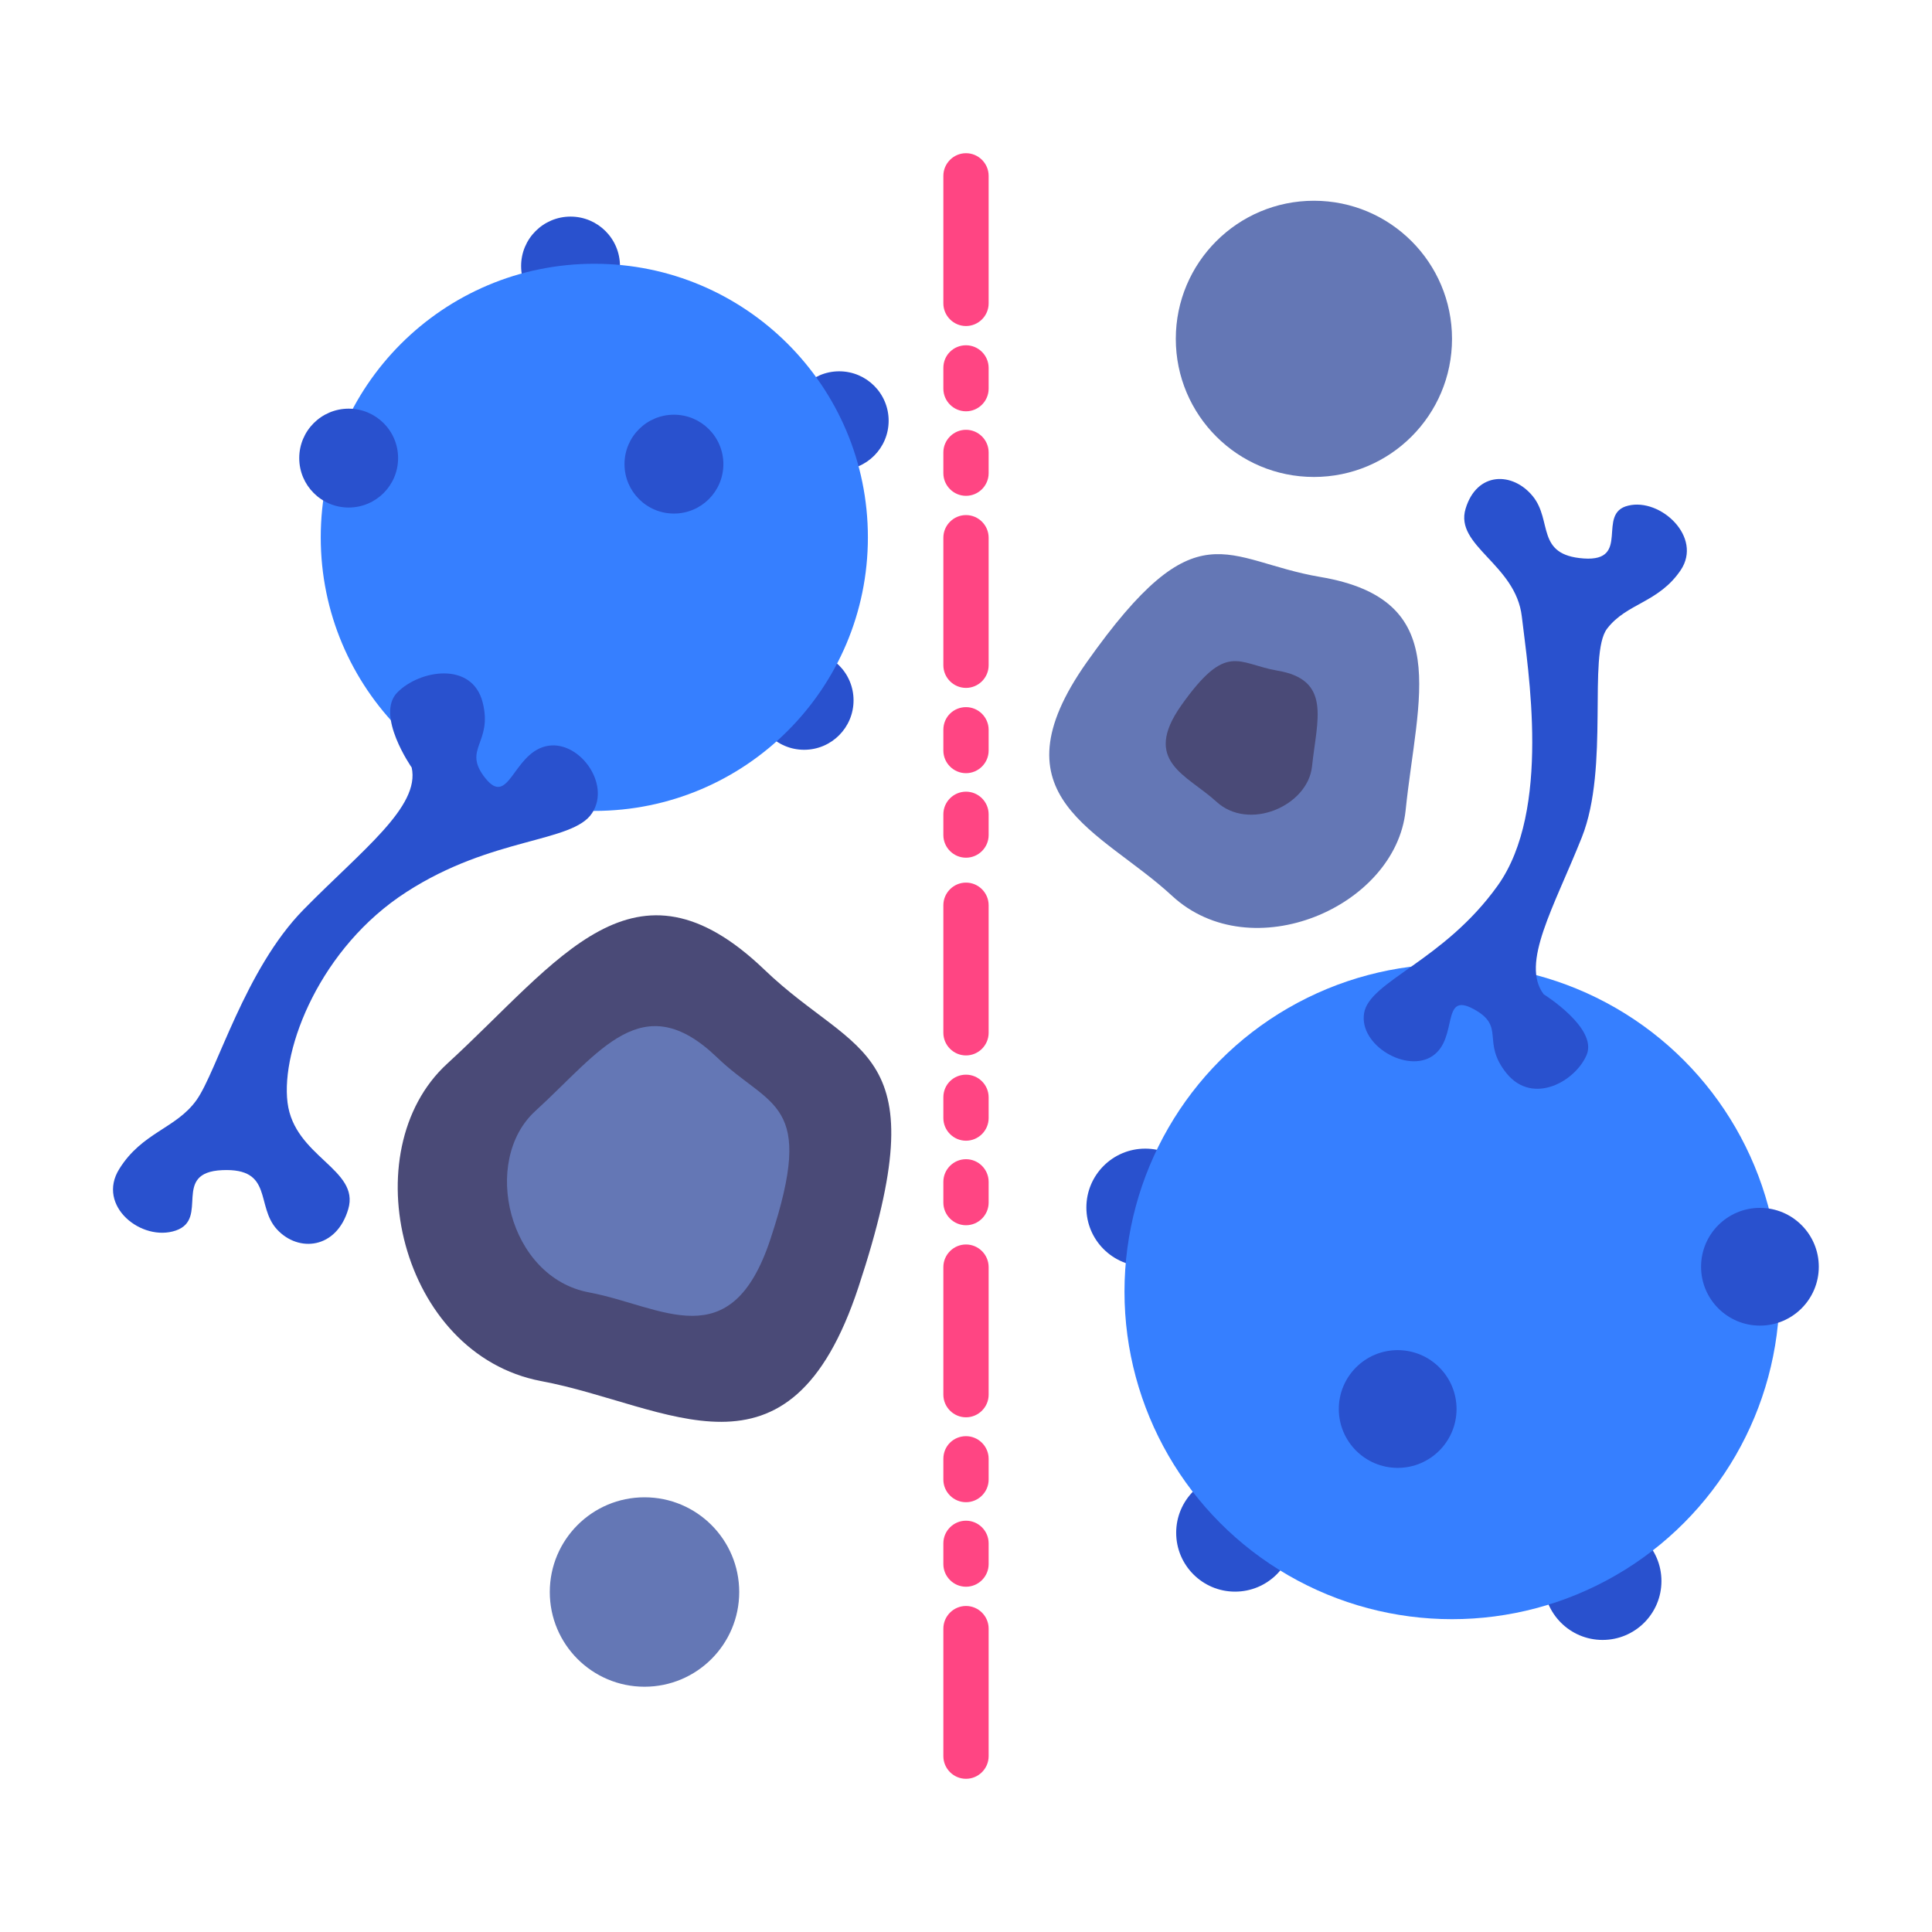 <svg version="1.1" id="Flat" xmlns="http://www.w3.org/2000/svg" x="0" y="0" viewBox="0 0 512 512" xml:space="preserve"><style>.st0{fill:#2951ce}.st1{fill:#367fff}.st2{fill:#4a4a77}.st3{fill:#6477b5}</style><circle class="st0" cx="151.2" cy="70.5" r="13.1"/><circle class="st0" cx="222.4" cy="111.5" r="13.1"/><circle class="st0" cx="213.1" cy="185.6" r="13.1"/><circle class="st1" cx="157.5" cy="142.4" r="72.5"/><path class="st0" d="M109.1 203.4s-9.7-13.9-3.8-19.9 19.8-8.3 22.6 2.6c2.8 10.9-5.5 12.3.7 20.1s7.3-6.2 15.9-8.4c8.6-2.2 17.6 9.8 12.4 17.7s-26.5 6.2-49.2 20.9C85 251 74.4 277.8 76.2 292.2s19.2 17.6 16.1 28.2-13.2 11.6-18.9 5.4-.9-16.3-14.5-15.7-3.3 12.9-12.3 16-21.1-6.5-15-16.3 15.1-10.7 20.5-18.3 12.8-34.6 28.3-50.4 31-27.3 28.7-37.7z"/><circle class="st0" cx="92.4" cy="121.4" r="13.1"/><circle class="st0" cx="178.6" cy="123" r="13.1"/><path class="st2" d="M227.5 341.1c-18.4 55.7-50.4 31.2-84.1 24.9-37.4-7.1-50.1-61-24.9-84.1 29.8-27.3 49.5-58.1 84.1-24.9 24.7 23.7 46.2 19.6 24.9 84.1z"/><path class="st3" d="M204.2 328.3c-10.5 31.9-28.8 17.8-48.1 14.2-21.4-4-28.7-34.9-14.2-48.1 17.1-15.6 28.3-33.2 48.1-14.2 14.1 13.6 26.4 11.2 14.2 48.1z"/><circle class="st0" cx="424.7" cy="419" r="15.6"/><circle class="st0" cx="327.3" cy="406.2" r="15.6"/><circle class="st0" cx="303.5" cy="320" r="15.6"/><circle class="st1" cx="384.8" cy="342.3" r="86.8"/><path class="st0" d="M409.1 263.5s14.3 8.9 11.4 16c-2.9 7-14.2 13.5-21.2 5-6.9-8.5-.1-12.4-8.8-17.1s-4 7.7-10.8 12.4c-6.8 4.7-19.6-2.8-18.2-11.3s21.1-13.8 35.4-33.8 8-57.4 6.4-71.3-17.9-18.7-14.9-28.6 12.5-9.8 17.8-3.3.7 15.6 13.5 16.5c12.7.9 3.2-12 11.8-14 8.5-2.1 19.8 8.3 13.9 17.1-5.9 8.7-14.3 8.7-19.5 15.5s.7 36.7-6.7 55.3-16.3 33.4-10.1 41.6z"/><circle class="st0" cx="466.4" cy="335.7" r="15.6"/><circle class="st0" cx="370.4" cy="373.4" r="15.6"/><path class="st3" d="M288 175.5c-25.4 36 3.7 44.4 22.6 61.9 21 19.4 59.2 3 61.9-22.6 3.1-30.2 12.9-55.9-22.6-61.9-25.4-4.3-32.5-19-61.9 22.6z"/><path class="st2" d="M313 187c-10.4 14.8 1.5 18.3 9.3 25.4 8.6 8 24.3 1.2 25.4-9.3 1.3-12.4 5.3-23-9.3-25.4-10.4-1.8-13.3-7.8-25.4 9.3z"/><path d="M256 329.8c3.3 0 6 2.7 6 6v33.8c0 3.3-2.7 6-6 6s-6-2.7-6-6v-33.8c0-3.3 2.7-6 6-6zm0-95.9c3.3 0 6 2.7 6 6v33.8c0 3.3-2.7 6-6 6s-6-2.7-6-6v-33.8c0-3.3 2.7-6 6-6zm0 50.9c3.3 0 6 2.7 6 6v5.5c0 3.3-2.7 6-6 6s-6-2.7-6-6v-5.5c0-3.4 2.7-6 6-6zm0 22.4c3.3 0 6 2.7 6 6v5.5c0 3.3-2.7 6-6 6s-6-2.7-6-6v-5.5c0-3.3 2.7-6 6-6zm0 118.4c3.3 0 6 2.7 6 6v33.8c0 3.3-2.7 6-6 6s-6-2.7-6-6v-33.8c0-3.3 2.7-6 6-6zm0-45c3.3 0 6 2.7 6 6v5.5c0 3.3-2.7 6-6 6s-6-2.7-6-6v-5.5c0-3.4 2.7-6 6-6zm0 22.4c3.3 0 6 2.7 6 6v5.5c0 3.3-2.7 6-6 6s-6-2.7-6-6V409c0-3.3 2.7-6 6-6zm0-266.5c3.3 0 6 2.7 6 6v33.8c0 3.3-2.7 6-6 6s-6-2.7-6-6v-33.8c0-3.3 2.7-6 6-6zm0 50.9c3.3 0 6 2.7 6 6v5.5c0 3.3-2.7 6-6 6s-6-2.7-6-6v-5.5c0-3.4 2.7-6 6-6zm0 22.4c3.3 0 6 2.7 6 6v5.5c0 3.3-2.7 6-6 6s-6-2.7-6-6v-5.5c0-3.3 2.7-6 6-6zm0-169.2c3.3 0 6 2.7 6 6v33.8c0 3.3-2.7 6-6 6s-6-2.7-6-6V46.6c0-3.3 2.7-6 6-6zm0 50.9c3.3 0 6 2.7 6 6v5.5c0 3.3-2.7 6-6 6s-6-2.7-6-6v-5.5c0-3.4 2.7-6 6-6zm0 22.4c3.3 0 6 2.7 6 6v5.5c0 3.3-2.7 6-6 6s-6-2.7-6-6v-5.5c0-3.3 2.7-6 6-6z" fill="#ff4583"/><circle class="st3" cx="348.2" cy="89.8" r="36.6"/><circle class="st3" cx="170.8" cy="421.9" r="25.1"/></svg>